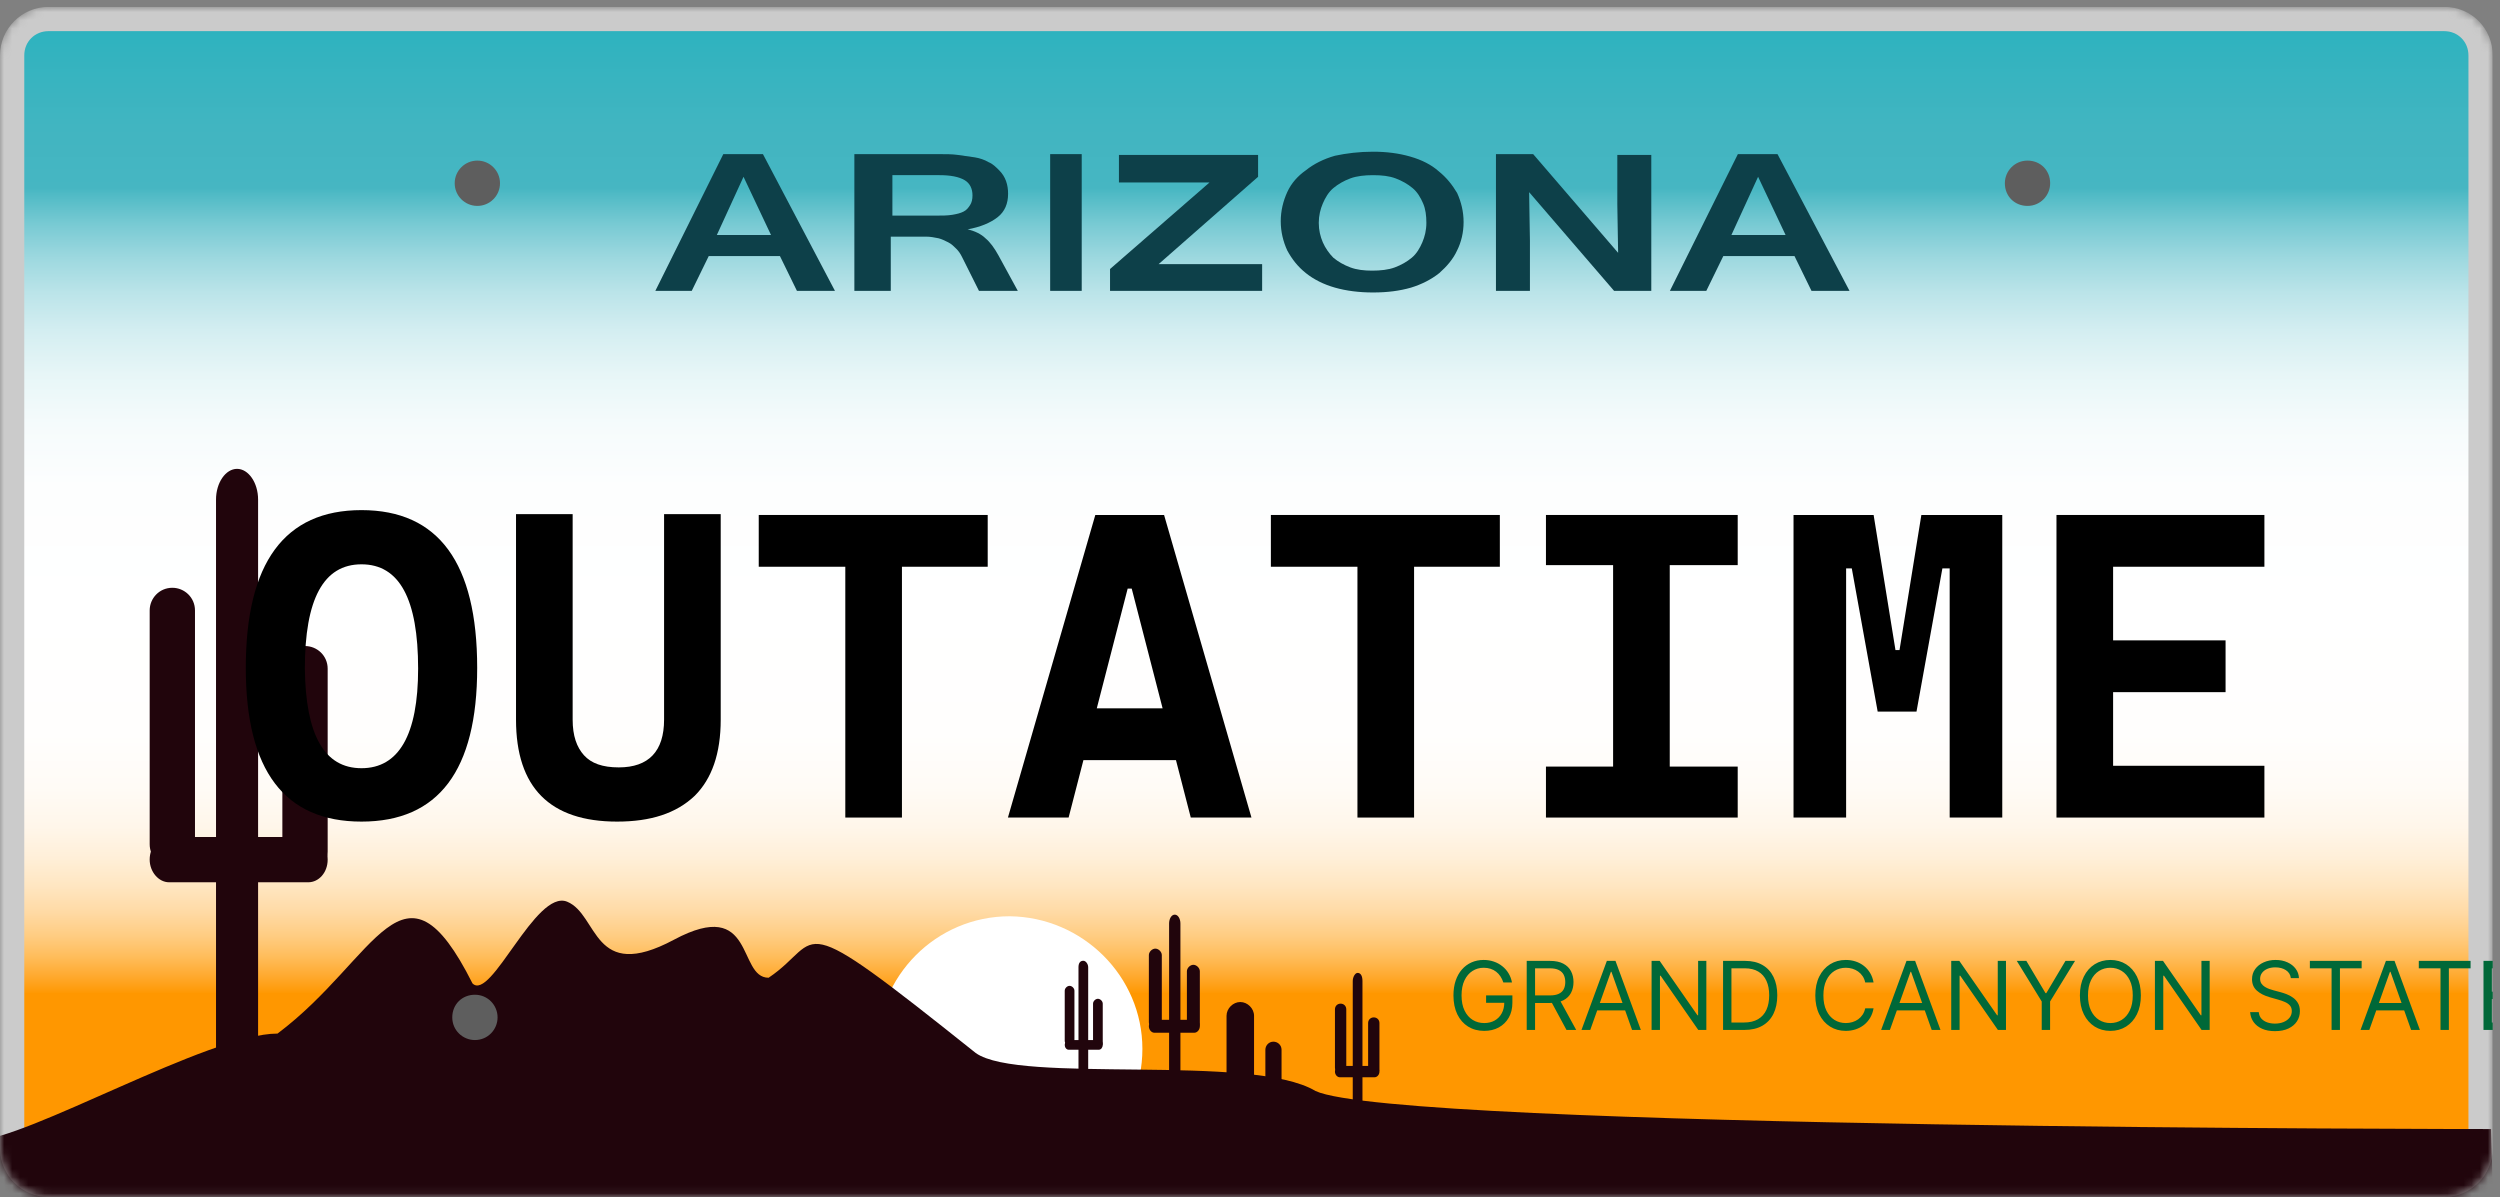 <svg width="309" height="148" viewBox="0 0 309 148" fill="none" xmlns="http://www.w3.org/2000/svg">
<rect x="0" y="0" width="309" height="148" fill="#808080" stroke="none"/>
<g clip-path="url(#clip0_2204_2935)">
<mask id="mask0_2204_2935" style="mask-type:luminance" maskUnits="userSpaceOnUse" x="0" y="0" width="309" height="148">
<path d="M308.1 141.95C308.1 145.25 305.4 147.95 302.1 147.95H6C2.7 147.95 0 145.25 0 141.95V6.85C0 3.55 2.7 0.85 6 0.85H302.1C305.4 0.85 308.1 3.55 308.1 6.85V141.95Z" fill="white"/>
</mask>
<g mask="url(#mask0_2204_2935)">
<path d="M6 146.45C3.5 146.45 1.5 144.45 1.5 141.95V6.85C1.5 4.35 3.5 2.35 6 2.35H302.1C304.6 2.35 306.6 4.35 306.6 6.85V141.95C306.6 144.45 304.6 146.45 302.1 146.45H6Z" fill="url(#paint0_linear_2204_2935)"/>
<path d="M302.1 3.85C303.8 3.85 305.1 5.15 305.1 6.85V141.95C305.1 143.65 303.8 144.95 302.1 144.95H6C4.3 144.95 3 143.65 3 141.95V6.85C3 5.15 4.3 3.85 6 3.85H302.1ZM302.1 0.85H6C2.7 0.85 0 3.55 0 6.85V141.95C0 145.25 2.7 147.95 6 147.95H302.1C305.4 147.95 308.1 145.25 308.1 141.95V6.85C308.1 3.55 305.5 0.85 302.1 0.85Z" fill="#CBCBCB"/>
</g>
<mask id="mask1_2204_2935" style="mask-type:luminance" maskUnits="userSpaceOnUse" x="0" y="0" width="309" height="148">
<path d="M308.1 141.95C308.1 145.25 305.4 147.95 302.1 147.95H6C2.7 147.95 0 145.25 0 141.95V6.85C0 3.55 2.7 0.85 6 0.85H302.1C305.4 0.85 308.1 3.55 308.1 6.85V141.95Z" fill="white"/>
</mask>
<g mask="url(#mask1_2204_2935)">
<path d="M31.9 133.15C31.9 135.25 30.7 136.95 29.3 136.95C27.9 136.95 26.7 135.25 26.7 133.15V61.75C26.7 59.65 27.9 57.95 29.3 57.95C30.7 57.95 31.9 59.65 31.9 61.75V133.15Z" fill="#21050C"/>
<path d="M24.1 104.35C24.1 105.85 22.9 107.15 21.3 107.15C19.8 107.15 18.5 105.95 18.5 104.35V75.45C18.5 73.95 19.7 72.65 21.3 72.65C22.8 72.65 24.1 73.85 24.1 75.45V104.35Z" fill="#21050C"/>
<path d="M40.5 105.25C40.5 106.75 39.3 108.05 37.7 108.05C36.2 108.05 34.9 106.85 34.9 105.25V82.65C34.9 81.15 36.1 79.85 37.7 79.85C39.2 79.85 40.5 81.05 40.5 82.65V105.25Z" fill="#21050C"/>
<path d="M40.5 106.25C40.5 107.85 39.4 109.05 38.1 109.05H20.9C19.6 109.05 18.5 107.75 18.5 106.25C18.5 104.65 19.6 103.45 20.9 103.45H38.1C39.4 103.35 40.5 104.65 40.5 106.25Z" fill="#21050C"/>
</g>
<mask id="mask2_2204_2935" style="mask-type:luminance" maskUnits="userSpaceOnUse" x="0" y="0" width="309" height="148">
<path d="M308.1 141.95C308.1 145.25 305.4 147.95 302.1 147.95H6C2.7 147.95 0 145.25 0 141.95V6.85C0 3.55 2.7 0.85 6 0.85H302.1C305.4 0.85 308.1 3.55 308.1 6.85V141.95Z" fill="white"/>
</mask>
<g mask="url(#mask2_2204_2935)">
<path d="M141.2 129.65C141.2 138.65 133.9 146.05 124.8 146.05C115.8 146.05 108.4 138.75 108.4 129.65C108.4 120.65 115.7 113.25 124.8 113.25C133.8 113.35 141.2 120.65 141.2 129.65Z" fill="white"/>
</g>
<mask id="mask3_2204_2935" style="mask-type:luminance" maskUnits="userSpaceOnUse" x="0" y="0" width="309" height="148">
<path d="M308.1 141.95C308.1 145.25 305.4 147.95 302.1 147.95H6C2.7 147.95 0 145.25 0 141.95V6.85C0 3.55 2.7 0.85 6 0.85H302.1C305.4 0.85 308.1 3.55 308.1 6.85V141.95Z" fill="white"/>
</mask>
<g mask="url(#mask3_2204_2935)">
<path d="M-3 140.95C3.2 140.95 25.8 127.75 34.3 127.75C46.7 118.45 49.8 104.45 58.4 121.55C60.7 123.85 66.2 109.85 70.1 111.45C74 113.05 73.2 121.55 83.3 116.15C93.4 110.75 91.1 120.85 95 120.85C102 116.15 97.3 111.55 120.6 130.15C126 134.05 154.8 130.15 162.6 134.85C172.7 139.55 307.9 139.55 307.9 139.55L308.2 150.45L-3.6 148.05L-3 140.95Z" fill="#21050C"/>
</g>
<path d="M103.2 35.95H98.5L96.4 31.65H87.6L85.5 35.95H81L89.4 19.05H94.3L103.2 35.95ZM95.3 29.05L91.9 21.85L88.6 29.05H95.3Z" fill="#0D4049"/>
<path d="M125.8 35.95H121L118.9 31.75C118.7 31.35 118.5 31.05 118.2 30.75C117.9 30.45 117.6 30.15 117.2 29.95C116.8 29.75 116.4 29.55 116 29.45C115.5 29.35 115 29.25 114.5 29.25H110.1V35.95H105.6V19.05H116C116.9 19.05 117.7 19.05 118.4 19.15C119.1 19.25 119.8 19.35 120.5 19.45C121.1 19.55 121.7 19.75 122.2 20.05C122.7 20.25 123.1 20.65 123.5 21.05C124.3 21.85 124.6 22.85 124.6 23.95C124.6 25.15 124.2 26.15 123.3 26.85C122.4 27.55 121.2 28.05 119.6 28.35C120.5 28.55 121.3 28.95 121.8 29.45C122.4 29.95 122.9 30.65 123.4 31.55L125.8 35.95ZM110.1 26.65H115.6C116.4 26.65 117.1 26.65 117.7 26.55C118.3 26.45 118.7 26.35 119.1 26.15C119.5 25.95 119.7 25.65 119.9 25.35C120.1 25.05 120.2 24.65 120.2 24.15C120.2 23.35 119.9 22.65 119.2 22.25C118.5 21.85 117.5 21.65 116.1 21.65H110.3V26.65H110.1Z" fill="#0D4049"/>
<path d="M133.7 35.95H129.8V19.05H133.7V35.95Z" fill="#0D4049"/>
<path d="M156 35.95H137.2V33.25L149.5 22.55H138.3V19.15H155.5V21.85L143.2 32.65H156V35.95Z" fill="#0D4049"/>
<path d="M169.7 18.75C171.4 18.75 172.9 18.95 174.3 19.35C175.7 19.75 176.9 20.35 177.8 21.15C178.8 21.95 179.5 22.85 180.1 23.85C180.6 24.95 180.9 26.15 180.9 27.45C180.9 28.75 180.6 29.95 180.1 30.95C179.6 32.05 178.8 32.95 177.9 33.75C176.9 34.55 175.7 35.15 174.4 35.55C173 35.95 171.5 36.15 169.7 36.15C168 36.15 166.4 35.95 165 35.55C163.6 35.15 162.4 34.55 161.4 33.75C160.4 32.95 159.7 32.05 159.1 30.95C158.6 29.85 158.3 28.65 158.3 27.35C158.3 26.05 158.6 24.85 159.1 23.75C159.6 22.65 160.4 21.75 161.4 21.05C162.4 20.25 163.6 19.65 165 19.25C166.4 18.95 168 18.75 169.7 18.75ZM169.6 33.45C170.6 33.45 171.6 33.35 172.4 33.05C173.2 32.75 173.9 32.35 174.5 31.85C175.1 31.35 175.5 30.65 175.8 29.95C176.1 29.25 176.3 28.45 176.3 27.55C176.3 26.65 176.2 25.85 175.9 25.15C175.6 24.45 175.2 23.75 174.6 23.25C174 22.75 173.3 22.35 172.5 22.05C171.7 21.75 170.8 21.65 169.7 21.65C168.7 21.65 167.7 21.75 166.9 22.05C166.1 22.35 165.4 22.75 164.8 23.25C164.2 23.75 163.8 24.45 163.5 25.15C163.2 25.85 163 26.65 163 27.55C163 28.45 163.2 29.25 163.5 29.95C163.8 30.65 164.3 31.35 164.8 31.85C165.4 32.35 166.1 32.75 166.9 33.05C167.7 33.35 168.6 33.45 169.6 33.45Z" fill="#0D4049"/>
<path d="M204 35.95H199.5L189 23.75L189.1 29.75V35.95H184.9V19.05H189.5L200 31.25L199.9 25.25V19.15H204.1V35.95H204Z" fill="#0D4049"/>
<path d="M228.6 35.95H223.9L221.8 31.65H213L210.9 35.95H206.4L214.8 19.05H219.7L228.6 35.95ZM220.7 29.05L217.3 21.85L214 29.05H220.7Z" fill="#0D4049"/>
<path d="M185.814 121.433C185.723 121.153 185.602 120.901 185.452 120.679C185.305 120.454 185.128 120.262 184.923 120.104C184.72 119.946 184.489 119.825 184.231 119.741C183.973 119.658 183.689 119.616 183.381 119.616C182.875 119.616 182.416 119.747 182.002 120.008C181.588 120.269 181.259 120.654 181.014 121.162C180.77 121.671 180.647 122.294 180.647 123.033C180.647 123.772 180.771 124.396 181.018 124.904C181.265 125.413 181.6 125.797 182.022 126.059C182.445 126.32 182.92 126.45 183.448 126.45C183.936 126.45 184.367 126.346 184.739 126.138C185.114 125.927 185.406 125.629 185.614 125.246C185.825 124.86 185.931 124.406 185.931 123.883L186.248 123.95H183.681V123.033H186.931V123.95C186.931 124.653 186.781 125.264 186.481 125.784C186.184 126.303 185.773 126.706 185.248 126.992C184.725 127.275 184.125 127.417 183.448 127.417C182.692 127.417 182.028 127.239 181.456 126.884C180.886 126.528 180.442 126.022 180.122 125.367C179.806 124.711 179.647 123.933 179.647 123.033C179.647 122.358 179.738 121.751 179.918 121.212C180.102 120.671 180.36 120.21 180.693 119.829C181.027 119.448 181.421 119.157 181.877 118.954C182.332 118.751 182.834 118.65 183.381 118.65C183.831 118.65 184.25 118.718 184.639 118.854C185.031 118.987 185.38 119.178 185.685 119.425C185.994 119.669 186.251 119.962 186.456 120.304C186.662 120.643 186.803 121.019 186.881 121.433H185.814ZM188.701 127.3V118.766H191.585C192.251 118.766 192.799 118.88 193.226 119.108C193.654 119.333 193.971 119.643 194.176 120.037C194.382 120.432 194.485 120.88 194.485 121.383C194.485 121.886 194.382 122.332 194.176 122.721C193.971 123.11 193.656 123.415 193.23 123.638C192.805 123.857 192.262 123.967 191.601 123.967H189.268V123.033H191.568C192.023 123.033 192.39 122.967 192.668 122.833C192.949 122.7 193.151 122.511 193.276 122.267C193.404 122.019 193.468 121.725 193.468 121.383C193.468 121.042 193.404 120.743 193.276 120.487C193.149 120.232 192.944 120.035 192.664 119.896C192.383 119.754 192.012 119.683 191.551 119.683H189.734V127.3H188.701ZM192.718 123.467L194.818 127.3H193.618L191.551 123.467H192.718ZM196.557 127.3H195.473L198.607 118.766H199.674L202.807 127.3H201.724L199.174 120.116H199.107L196.557 127.3ZM196.957 123.967H201.324V124.883H196.957V123.967ZM210.904 118.766V127.3H209.903L205.253 120.6H205.17V127.3H204.136V118.766H205.136L209.803 125.484H209.887V118.766H210.904ZM215.605 127.3H212.971V118.766H215.722C216.549 118.766 217.258 118.937 217.847 119.279C218.436 119.618 218.887 120.105 219.201 120.742C219.515 121.375 219.672 122.133 219.672 123.017C219.672 123.906 219.513 124.671 219.197 125.313C218.88 125.952 218.419 126.443 217.813 126.788C217.208 127.129 216.472 127.3 215.605 127.3ZM214.005 126.384H215.538C216.244 126.384 216.829 126.247 217.292 125.975C217.756 125.703 218.102 125.315 218.33 124.813C218.558 124.31 218.672 123.711 218.672 123.017C218.672 122.328 218.559 121.735 218.334 121.237C218.109 120.737 217.773 120.354 217.326 120.087C216.879 119.818 216.322 119.683 215.655 119.683H214.005V126.384ZM231.573 121.433H230.539C230.478 121.136 230.371 120.875 230.218 120.65C230.068 120.425 229.885 120.236 229.668 120.083C229.454 119.928 229.217 119.811 228.956 119.733C228.695 119.655 228.422 119.616 228.139 119.616C227.622 119.616 227.154 119.747 226.735 120.008C226.318 120.269 225.986 120.654 225.739 121.162C225.494 121.671 225.372 122.294 225.372 123.033C225.372 123.772 225.494 124.396 225.739 124.904C225.986 125.413 226.318 125.797 226.735 126.059C227.154 126.32 227.622 126.45 228.139 126.45C228.422 126.45 228.695 126.411 228.956 126.334C229.217 126.256 229.454 126.14 229.668 125.988C229.885 125.832 230.068 125.642 230.218 125.417C230.371 125.189 230.478 124.928 230.539 124.633H231.573C231.495 125.07 231.353 125.46 231.148 125.804C230.942 126.149 230.686 126.442 230.381 126.684C230.075 126.922 229.732 127.104 229.352 127.229C228.974 127.354 228.57 127.417 228.139 127.417C227.411 127.417 226.764 127.239 226.197 126.884C225.631 126.528 225.185 126.022 224.86 125.367C224.535 124.711 224.372 123.933 224.372 123.033C224.372 122.133 224.535 121.355 224.86 120.7C225.185 120.044 225.631 119.539 226.197 119.183C226.764 118.828 227.411 118.65 228.139 118.65C228.57 118.65 228.974 118.712 229.352 118.837C229.732 118.962 230.075 119.146 230.381 119.387C230.686 119.626 230.942 119.918 231.148 120.262C231.353 120.604 231.495 120.994 231.573 121.433ZM233.593 127.3H232.509L235.643 118.766H236.709L239.843 127.3H238.76L236.209 120.116H236.143L233.593 127.3ZM233.993 123.967H238.359V124.883H233.993V123.967ZM247.939 118.766V127.3H246.939L242.289 120.6H242.206V127.3H241.172V118.766H242.172L246.839 125.484H246.923V118.766H247.939ZM249.274 118.766H250.457L252.824 122.75H252.924L255.291 118.766H256.474L253.391 123.783V127.3H252.357V123.783L249.274 118.766ZM264.61 123.033C264.61 123.933 264.448 124.711 264.123 125.367C263.798 126.022 263.352 126.528 262.785 126.884C262.218 127.239 261.571 127.417 260.843 127.417C260.115 127.417 259.468 127.239 258.901 126.884C258.335 126.528 257.889 126.022 257.564 125.367C257.239 124.711 257.076 123.933 257.076 123.033C257.076 122.133 257.239 121.355 257.564 120.7C257.889 120.044 258.335 119.539 258.901 119.183C259.468 118.828 260.115 118.65 260.843 118.65C261.571 118.65 262.218 118.828 262.785 119.183C263.352 119.539 263.798 120.044 264.123 120.7C264.448 121.355 264.61 122.133 264.61 123.033ZM263.61 123.033C263.61 122.294 263.486 121.671 263.239 121.162C262.995 120.654 262.663 120.269 262.243 120.008C261.827 119.747 261.36 119.616 260.843 119.616C260.327 119.616 259.858 119.747 259.439 120.008C259.022 120.269 258.69 120.654 258.443 121.162C258.199 121.671 258.076 122.294 258.076 123.033C258.076 123.772 258.199 124.396 258.443 124.904C258.69 125.413 259.022 125.797 259.439 126.059C259.858 126.32 260.327 126.45 260.843 126.45C261.36 126.45 261.827 126.32 262.243 126.059C262.663 125.797 262.995 125.413 263.239 124.904C263.486 124.396 263.61 123.772 263.61 123.033ZM273.115 118.766V127.3H272.115L267.465 120.6H267.381V127.3H266.348V118.766H267.348L272.015 125.484H272.098V118.766H273.115ZM283.15 120.9C283.1 120.478 282.897 120.15 282.542 119.916C282.186 119.683 281.75 119.566 281.233 119.566C280.855 119.566 280.525 119.628 280.241 119.75C279.961 119.872 279.741 120.04 279.583 120.254C279.427 120.468 279.35 120.711 279.35 120.983C279.35 121.211 279.404 121.407 279.512 121.571C279.623 121.732 279.765 121.867 279.937 121.975C280.109 122.081 280.29 122.168 280.479 122.237C280.668 122.304 280.841 122.358 281 122.4L281.866 122.633C282.089 122.692 282.336 122.772 282.608 122.875C282.883 122.978 283.146 123.118 283.396 123.296C283.649 123.471 283.857 123.696 284.021 123.971C284.185 124.246 284.267 124.583 284.267 124.983C284.267 125.445 284.146 125.861 283.904 126.234C283.665 126.606 283.315 126.902 282.854 127.121C282.396 127.341 281.839 127.45 281.183 127.45C280.572 127.45 280.043 127.352 279.596 127.154C279.151 126.957 278.801 126.682 278.545 126.329C278.293 125.977 278.15 125.567 278.116 125.1H279.183C279.211 125.422 279.319 125.689 279.508 125.9C279.7 126.109 279.941 126.264 280.233 126.367C280.528 126.467 280.844 126.517 281.183 126.517C281.578 126.517 281.932 126.453 282.246 126.325C282.56 126.195 282.808 126.014 282.992 125.784C283.175 125.55 283.267 125.278 283.267 124.967C283.267 124.683 283.187 124.453 283.029 124.275C282.871 124.097 282.662 123.953 282.404 123.842C282.146 123.731 281.866 123.633 281.566 123.55L280.516 123.25C279.85 123.058 279.322 122.785 278.933 122.429C278.544 122.074 278.35 121.608 278.35 121.033C278.35 120.555 278.479 120.139 278.737 119.783C278.998 119.425 279.348 119.147 279.787 118.95C280.229 118.75 280.722 118.65 281.266 118.65C281.816 118.65 282.305 118.748 282.733 118.946C283.161 119.14 283.5 119.407 283.75 119.746C284.003 120.085 284.136 120.469 284.15 120.9H283.15ZM285.499 119.683V118.766H291.899V119.683H289.216V127.3H288.183V119.683H285.499ZM292.847 127.3H291.764L294.898 118.766H295.964L299.098 127.3H298.014L295.464 120.116H295.398L292.847 127.3ZM293.247 123.967H297.614V124.883H293.247V123.967ZM298.963 119.683V118.766H305.364V119.683H302.68V127.3H301.647V119.683H298.963ZM306.959 127.3V118.766H312.109V119.683H307.992V122.567H311.842V123.483H307.992V126.384H312.176V127.3H306.959Z" fill="#006838"/>
<path d="M145.9 134.55C145.9 135.15 145.6 135.65 145.2 135.65C144.8 135.65 144.5 135.15 144.5 134.55V114.15C144.5 113.55 144.8 113.05 145.2 113.05C145.6 113.05 145.9 113.55 145.9 114.15V134.55Z" fill="#21050C"/>
<path d="M143.6 126.35C143.6 126.75 143.2 127.15 142.8 127.15C142.4 127.15 142 126.75 142 126.35V118.05C142 117.65 142.4 117.25 142.8 117.25C143.2 117.25 143.6 117.65 143.6 118.05V126.35Z" fill="#21050C"/>
<path d="M148.3 126.55C148.3 126.95 147.9 127.35 147.5 127.35C147.1 127.35 146.7 126.95 146.7 126.55V120.05C146.7 119.65 147.1 119.25 147.5 119.25C147.9 119.25 148.3 119.65 148.3 120.05V126.55Z" fill="#21050C"/>
<path d="M148.3 126.85C148.3 127.25 148 127.65 147.6 127.65H142.7C142.3 127.65 142 127.25 142 126.85C142 126.45 142.3 126.05 142.7 126.05H147.6C148 126.05 148.3 126.35 148.3 126.85Z" fill="#21050C"/>
<path d="M134.5 134.95C134.5 135.45 134.3 135.75 133.9 135.75C133.6 135.75 133.3 135.35 133.3 134.95V119.55C133.3 119.05 133.5 118.75 133.9 118.75C134.2 118.75 134.5 119.15 134.5 119.55V134.95Z" fill="#21050C"/>
<path d="M132.8 128.65C132.8 128.95 132.5 129.25 132.2 129.25C131.9 129.25 131.6 128.95 131.6 128.65V122.45C131.6 122.15 131.9 121.85 132.2 121.85C132.5 121.85 132.8 122.15 132.8 122.45V128.65Z" fill="#21050C"/>
<path d="M136.3 128.95C136.3 129.25 136 129.55 135.7 129.55C135.4 129.55 135.1 129.25 135.1 128.95V124.05C135.1 123.75 135.4 123.45 135.7 123.45C136 123.45 136.3 123.75 136.3 124.05V128.95Z" fill="#21050C"/>
<path d="M136.3 129.15C136.3 129.45 136.1 129.75 135.8 129.75H132.1C131.8 129.75 131.6 129.45 131.6 129.15C131.6 128.85 131.8 128.55 132.1 128.55H135.8C136.1 128.45 136.3 128.75 136.3 129.15Z" fill="#21050C"/>
<path d="M168.4 139.15C168.4 139.65 168.1 140.15 167.8 140.15C167.4 140.15 167.2 139.75 167.2 139.15V121.25C167.2 120.75 167.5 120.25 167.8 120.25C168.2 120.25 168.4 120.65 168.4 121.25V139.15Z" fill="#21050C"/>
<path d="M166.4 131.95C166.4 132.35 166.1 132.65 165.7 132.65C165.3 132.65 165 132.35 165 131.95V124.75C165 124.35 165.3 124.05 165.7 124.05C166.1 124.05 166.4 124.35 166.4 124.75V131.95Z" fill="#21050C"/>
<path d="M170.5 132.15C170.5 132.55 170.2 132.85 169.8 132.85C169.4 132.85 169.1 132.55 169.1 132.15V126.45C169.1 126.05 169.4 125.75 169.8 125.75C170.2 125.75 170.5 126.05 170.5 126.45V132.15Z" fill="#21050C"/>
<path d="M170.5 132.45C170.5 132.85 170.2 133.15 169.9 133.15H165.6C165.3 133.15 165 132.85 165 132.45C165 132.05 165.3 131.75 165.6 131.75H169.9C170.2 131.75 170.5 132.05 170.5 132.45Z" fill="#21050C"/>
<path d="M155 136.85C155 137.75 154.2 138.55 153.3 138.55C152.4 138.55 151.6 137.75 151.6 136.85V125.55C151.6 124.65 152.4 123.85 153.3 123.85C154.2 123.85 155 124.65 155 125.55V136.85Z" fill="#21050C"/>
<path d="M158.4 135.15C158.4 135.65 158 136.15 157.4 136.15C156.9 136.15 156.4 135.75 156.4 135.15V129.75C156.4 129.25 156.8 128.75 157.4 128.75C157.9 128.75 158.4 129.15 158.4 129.75V135.15Z" fill="#21050C"/>
<path d="M59 25.45C60.546 25.45 61.8 24.197 61.8 22.65C61.8 21.104 60.546 19.85 59 19.85C57.453 19.85 56.2 21.104 56.2 22.65C56.2 24.197 57.453 25.45 59 25.45Z" fill="#5E5E5E"/>
<path d="M253.4 22.65C253.4 24.15 252.2 25.45 250.6 25.45C249 25.45 247.8 24.25 247.8 22.65C247.8 21.15 249 19.85 250.6 19.85C252.2 19.85 253.4 21.05 253.4 22.65Z" fill="#5E5E5E"/>
<path d="M61.5 125.75C61.5 127.25 60.3 128.55 58.7 128.55C57.2 128.55 55.9 127.35 55.9 125.75C55.9 124.15 57.1 122.95 58.7 122.95C60.3 122.95 61.5 124.25 61.5 125.75Z" fill="#5E5E5E"/>
<path d="M44.68 101.55C35.18 101.55 30.38 95.25 30.38 82.55C30.38 69.55 35.18 63.05 44.68 63.05C54.18 63.05 58.98 69.55 58.98 82.55C58.98 95.25 54.18 101.55 44.68 101.55ZM44.68 94.95C49.28 94.95 51.68 90.85 51.68 82.65C51.68 74.05 49.38 69.75 44.68 69.75C39.98 69.75 37.68 74.05 37.68 82.65C37.78 90.85 40.08 94.95 44.68 94.95Z" fill="black"/>
<path d="M76.28 101.55C67.98 101.55 63.78 97.35 63.78 88.95V63.55H70.78V88.95C70.78 90.95 71.28 92.35 72.18 93.35C73.08 94.35 74.48 94.85 76.48 94.85C80.18 94.85 82.08 92.85 82.08 88.95V63.55H89.08V88.95C89.08 93.15 87.98 96.25 85.88 98.35C83.58 100.55 80.38 101.55 76.28 101.55Z" fill="black"/>
<path d="M93.78 70.05V63.65H122.08V70.05H93.78ZM104.48 101.05V63.65H111.48V101.05H104.48Z" fill="black"/>
<path d="M124.58 101.05L135.38 63.65H143.88L154.68 101.05H147.18L139.88 72.75H139.38L132.08 101.05H124.58ZM129.98 93.95V87.55H148.98V93.95H129.98Z" fill="black"/>
<path d="M157.08 70.05V63.65H185.38V70.05H157.08ZM167.78 101.05V63.65H174.78V101.05H167.78Z" fill="black"/>
<path d="M191.08 69.85V63.65H214.78V69.85H191.08ZM191.08 101.05V94.75H214.78V101.05H191.08ZM199.38 101.05V63.65H206.38V101.05H199.38Z" fill="black"/>
<path d="M221.68 101.05V63.65H228.18V101.05H221.68ZM232.08 87.95L228.88 70.25H227.28L227.68 63.65H231.58L234.28 80.35H234.48L235.18 87.95H232.08ZM233.68 87.95L234.48 80.35H234.78L237.48 63.65H241.38L241.78 70.25H240.08L236.88 87.95H233.68ZM240.98 101.05V63.65H247.48V101.05H240.98Z" fill="black"/>
<path d="M254.18 101.05V63.65H261.18V101.05H254.18ZM254.18 70.05V63.65H279.88V70.05H254.18ZM254.18 85.55V79.15H275.08V85.55H254.18ZM254.18 101.05V94.65H279.88V101.05H254.18Z" fill="black"/>
</g>
<defs>
<linearGradient id="paint0_linear_2204_2935" x1="154.072" y1="146.419" x2="154.072" y2="2.35" gradientUnits="userSpaceOnUse">
<stop stop-color="#FF9700"/>
<stop offset="0.017" stop-color="#FF9700"/>
<stop offset="0.164" stop-color="#FF9700"/>
<stop offset="0.164" stop-color="#FF9802"/>
<stop offset="0.18" stop-color="#FFAB32"/>
<stop offset="0.196" stop-color="#FFBD5C"/>
<stop offset="0.214" stop-color="#FFCD83"/>
<stop offset="0.234" stop-color="#FFDAA5"/>
<stop offset="0.256" stop-color="#FFE6C1"/>
<stop offset="0.28" stop-color="#FFEFD8"/>
<stop offset="0.307" stop-color="#FFF6EA"/>
<stop offset="0.341" stop-color="#FFFBF6"/>
<stop offset="0.386" stop-color="#FFFEFD"/>
<stop offset="0.497" stop-color="white"/>
<stop offset="0.599" stop-color="#FDFEFE"/>
<stop offset="0.653" stop-color="#F5FBFC"/>
<stop offset="0.695" stop-color="#E7F6F7"/>
<stop offset="0.732" stop-color="#D4EEF1"/>
<stop offset="0.765" stop-color="#BBE4E9"/>
<stop offset="0.795" stop-color="#9DD8DF"/>
<stop offset="0.824" stop-color="#78CAD3"/>
<stop offset="0.85" stop-color="#4FBAC5"/>
<stop offset="0.855" stop-color="#46B6C2"/>
<stop offset="0.908" stop-color="#41B5C1"/>
<stop offset="0.974" stop-color="#32B3BF"/>
<stop offset="1" stop-color="#2AB2BE"/>
</linearGradient>
<clipPath id="clip0_2204_2935">
<rect width="308.1" height="147.1" fill="white" transform="translate(0 0.85)"/>
</clipPath>
</defs>
</svg>
